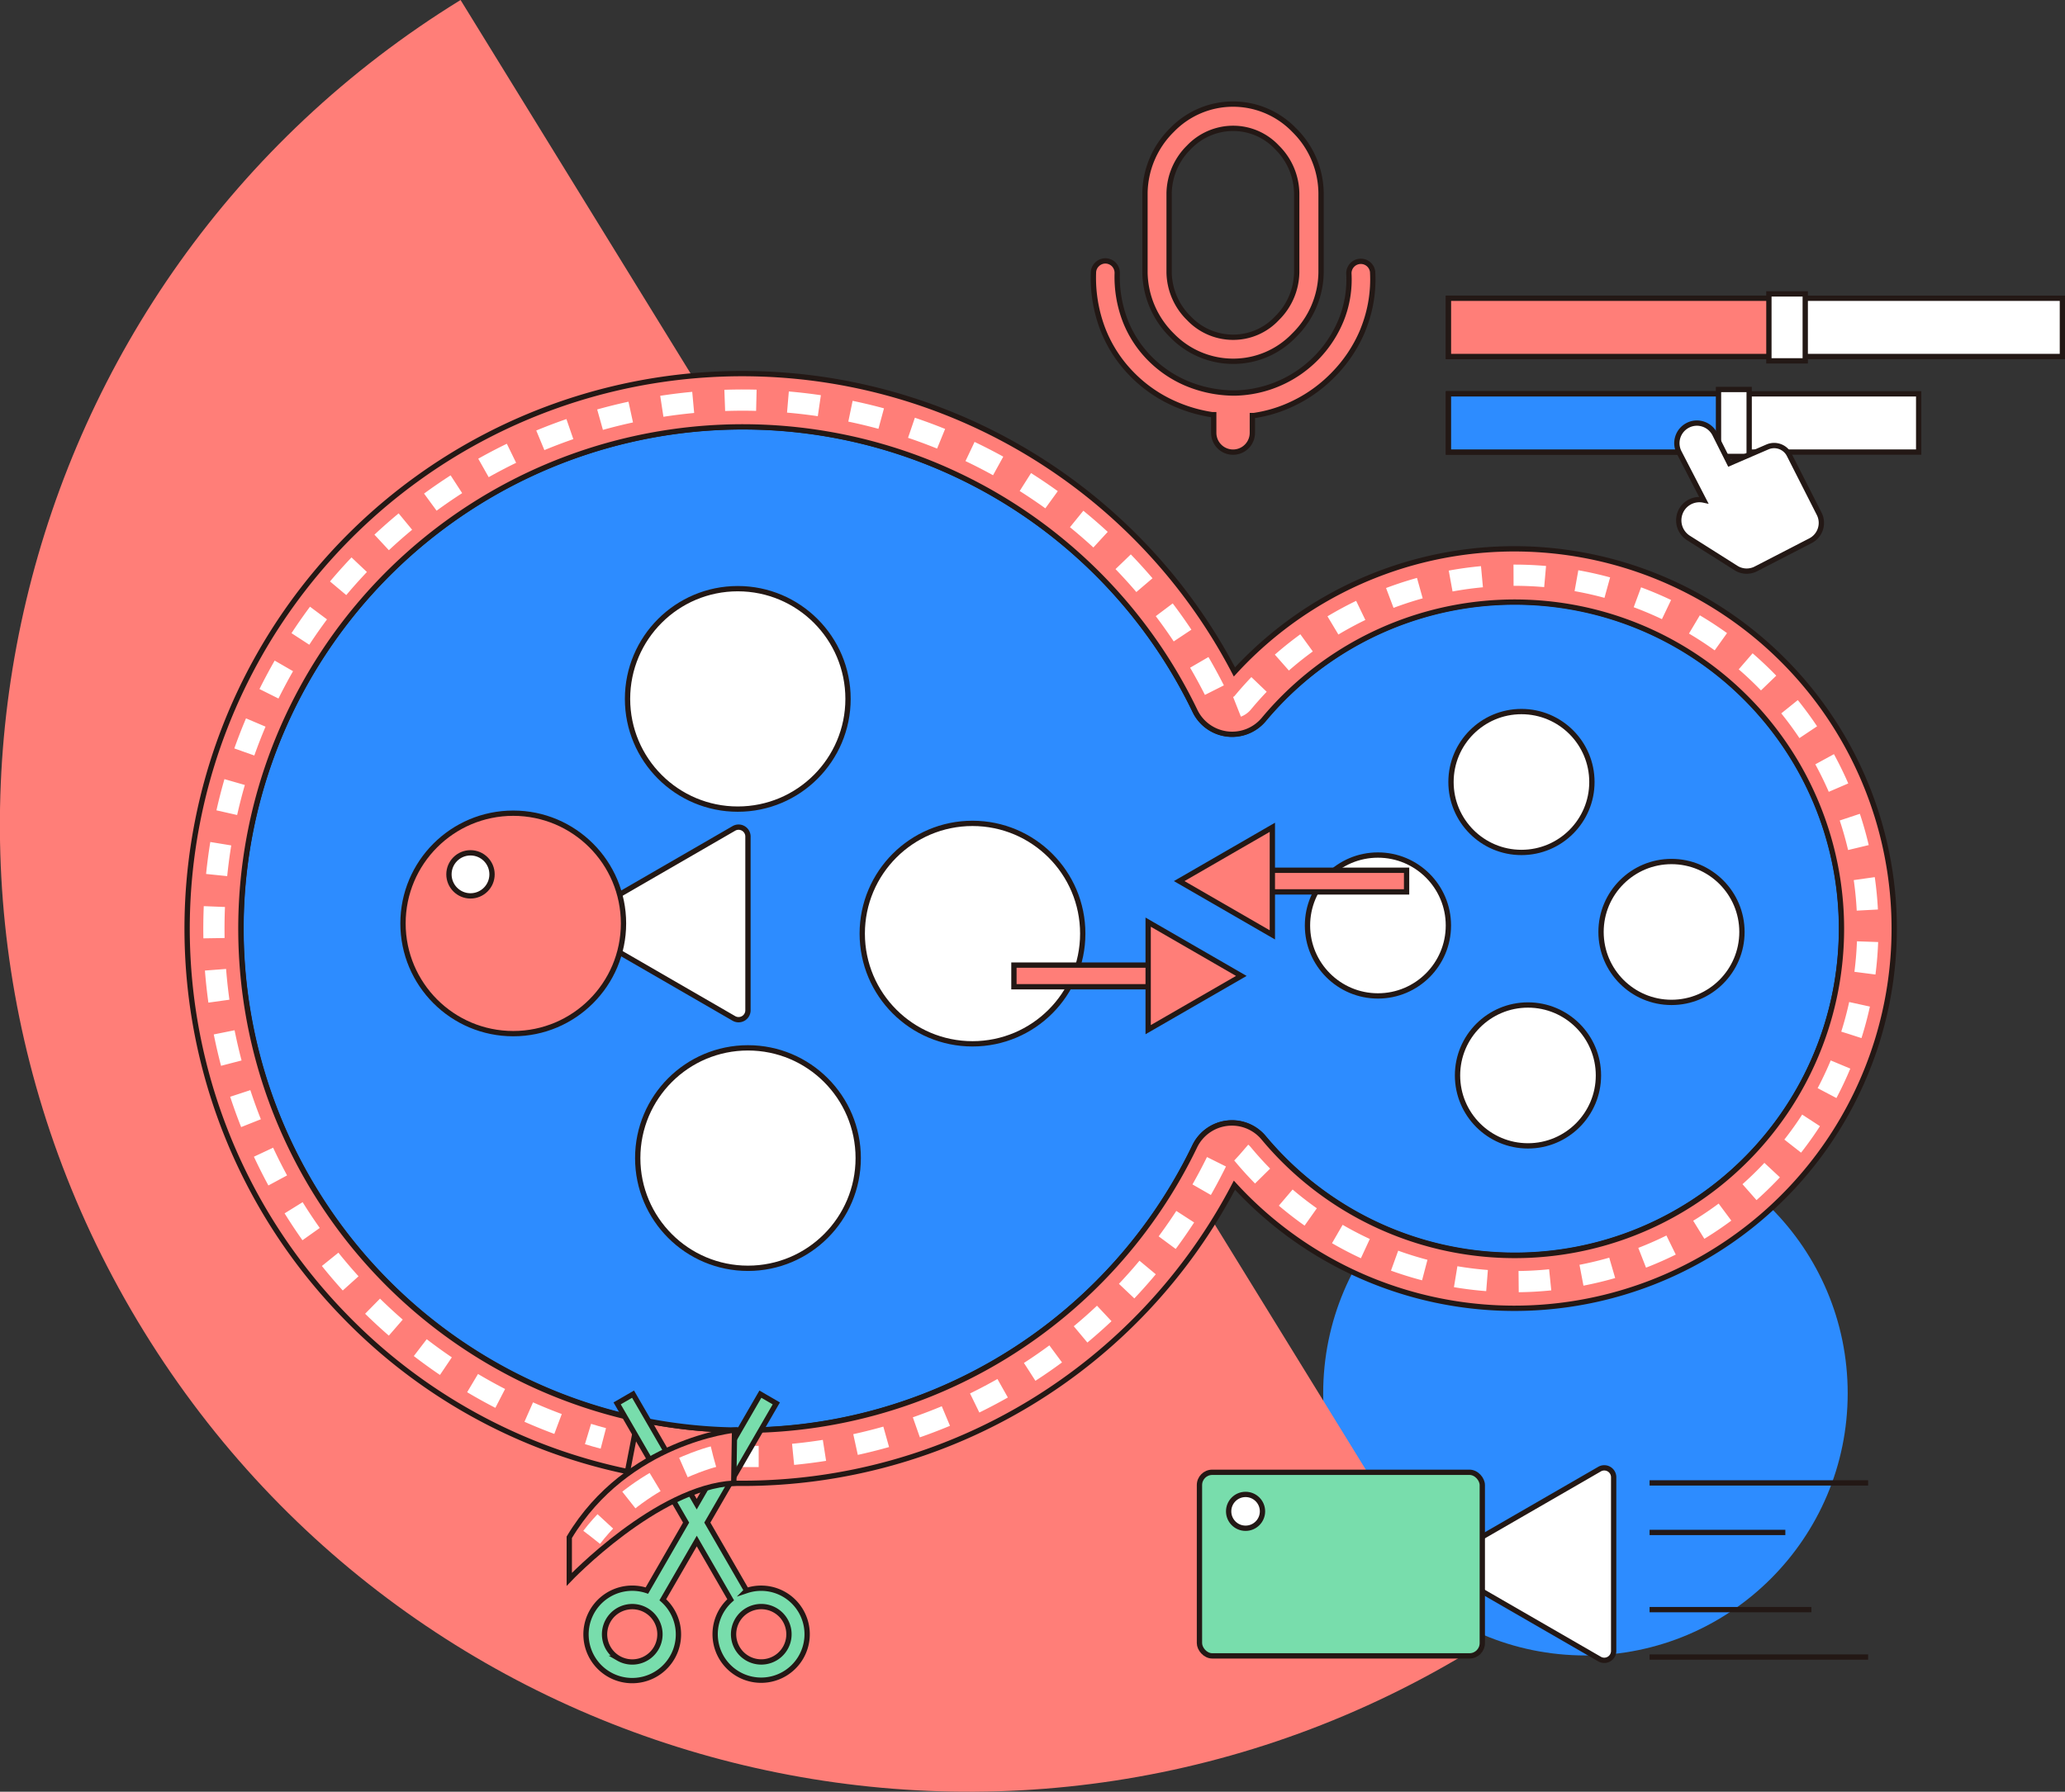 <svg id="VCU" xmlns="http://www.w3.org/2000/svg" viewBox="0 0 389.22 337.79"><rect x="0" y="0" width="389.22" height="337.79" fill="#333333" stroke="none"/><defs><style>.cls-1,.cls-4{fill:#2d8cff;}.cls-2,.cls-3{fill:#ff7e78;}.cls-10,.cls-3,.cls-4,.cls-5,.cls-6{stroke:#231815;}.cls-10,.cls-3,.cls-4,.cls-5,.cls-6,.cls-7,.cls-8,.cls-9{stroke-miterlimit:10;}.cls-5{fill:#fff;}.cls-6{fill:#78ddac;}.cls-10,.cls-7,.cls-8,.cls-9{fill:none;}.cls-7,.cls-8,.cls-9{stroke:#fff;stroke-width:4px;}.cls-8{stroke-dasharray:5.96 5.96;}.cls-9{stroke-dasharray:6;}</style></defs><title>p4</title><circle class="cls-1" cx="298.83" cy="262.67" r="49.43"/><path class="cls-2" d="M278.12,310.67C192.33,363.5,80,336.8,27.12,251S1,52.83,86.81,0Z"/><path class="cls-3" d="M347.1,175.93a61.59,61.59,0,0,1-108.89,38.56,7.78,7.78,0,0,0-13,1.62,94.58,94.58,0,1,1,0-82.14,7.77,7.77,0,0,0,12.95,1.69A61.59,61.59,0,0,1,347.1,175.93Z"/><path class="cls-4" d="M347.1,175.93a61.59,61.59,0,0,1-108.89,38.56,7.78,7.78,0,0,0-13,1.62,94.58,94.58,0,1,1,0-82.14,7.77,7.77,0,0,0,12.95,1.69A61.59,61.59,0,0,1,347.1,175.93Z"/><path class="cls-5" d="M273.13,296.41l28.36,16.37a1.77,1.77,0,0,0,2.66-1.53V278.51a1.77,1.77,0,0,0-2.66-1.54l-28.36,16.37A1.77,1.77,0,0,0,273.13,296.41Z"/><rect class="cls-6" x="226.08" y="277.57" width="53.31" height="34.61" rx="2.41"/><circle class="cls-5" cx="234.77" cy="284.93" r="3.19"/><circle class="cls-5" cx="139.06" cy="131.76" r="20.78"/><circle class="cls-5" cx="183.3" cy="176.01" r="20.78"/><circle class="cls-5" cx="140.98" cy="218.33" r="20.78"/><path class="cls-5" d="M110,175.63,138.32,192a1.77,1.77,0,0,0,2.66-1.54V157.72a1.77,1.77,0,0,0-2.66-1.54L110,172.55A1.78,1.78,0,0,0,110,175.63Z"/><circle class="cls-3" cx="96.74" cy="174.09" r="20.78"/><circle class="cls-5" cx="286.77" cy="147.43" r="13.28"/><circle class="cls-5" cx="315.05" cy="175.7" r="13.28"/><circle class="cls-5" cx="288" cy="202.75" r="13.28"/><circle class="cls-5" cx="259.72" cy="174.48" r="13.28"/><circle class="cls-5" cx="88.68" cy="164.84" r="4.06"/><path class="cls-3" d="M220.89,63.22a16.07,16.07,0,0,0,11.56,4.89,15.84,15.84,0,0,0,11.46-4.89A16.89,16.89,0,0,0,249,51.36v-15a16.9,16.9,0,0,0-5.09-11.86,16,16,0,0,0-23,0,17,17,0,0,0-5.1,11.87v15A17,17,0,0,0,220.89,63.22Zm3.2-35.44a11.52,11.52,0,0,1,8.35-3.58,11.32,11.32,0,0,1,8.25,3.58,12.41,12.41,0,0,1,3.72,8.64V51.33A12.39,12.39,0,0,1,240.69,60a11.28,11.28,0,0,1-8.25,3.58A11.48,11.48,0,0,1,224.09,60a12.38,12.38,0,0,1-3.73-8.63V36.42A12.42,12.42,0,0,1,224.09,27.78Z"/><path class="cls-3" d="M258.72,51.27a2.24,2.24,0,0,0-2.35-2,2.26,2.26,0,0,0-2.13,2.29,20.41,20.41,0,0,1-1.42,8.71A22.12,22.12,0,0,1,232.73,74.1h0a23.45,23.45,0,0,1-9.17-1.86,21.49,21.49,0,0,1-7-4.82,20.88,20.88,0,0,1-4.49-7,23.05,23.05,0,0,1-1.49-8.93,2.29,2.29,0,0,0-.61-1.6,2.26,2.26,0,0,0-1.57-.7,2.22,2.22,0,0,0-1.6.63,2.18,2.18,0,0,0-.7,1.57A27.13,27.13,0,0,0,207.84,62a24.89,24.89,0,0,0,5.43,8.46,25.81,25.81,0,0,0,8.51,5.82,27.47,27.47,0,0,0,6.69,1.9l.3,0V81.6a3.64,3.64,0,0,0,7.28,0V78.34l.29,0a25.24,25.24,0,0,0,6.39-1.81,26.6,26.6,0,0,0,8.62-5.94,26.24,26.24,0,0,0,5.45-8.16l.21-.54a25.19,25.19,0,0,0,1.71-10.58Z"/><path class="cls-3" d="M120.19,267.58A94.6,94.6,0,1,1,225.22,134a7.77,7.77,0,0,0,12.95,1.69,61.59,61.59,0,1,1,0,78.83,7.78,7.78,0,0,0-13,1.62,94.58,94.58,0,0,1-86.78,53.51l-.16,10,1.7,0h0a104.59,104.59,0,0,0,92.74-56.21,71.59,71.59,0,1,0,0-96.76A104.63,104.63,0,1,0,64.88,248a103.58,103.58,0,0,0,53.39,29.43Z"/><path class="cls-7" d="M113.72,271.18c-1-.26-1.93-.54-2.89-.83"/><path class="cls-8" d="M105.18,268.46A99.65,99.65,0,1,1,229.73,131.8a2.82,2.82,0,0,0,2.57,1.61,2.58,2.58,0,0,0,2-1,66.59,66.59,0,1,1,0,85.25,2.64,2.64,0,0,0-2.11-1,2.75,2.75,0,0,0-2.52,1.58A99.59,99.59,0,0,1,146,274.46"/><path class="cls-7" d="M143,274.59c-1,0-2,0-3,0h0"/><path class="cls-6" d="M129.32,287.05l-13-22.47,3-1.74,12,20.74,12-20.74,3,1.74-13,22.47,7.4,12.82a8.67,8.67,0,1,1-3,1.73l-6.39-11.07-6.4,11.07a8.71,8.71,0,1,1-3-1.73Zm-12.76,25.58a5.22,5.22,0,1,0-1.91-7.13A5.22,5.22,0,0,0,116.56,312.63Zm29.53,0a5.22,5.22,0,1,0-7.12-1.91A5.22,5.22,0,0,0,146.09,312.63Z"/><path class="cls-3" d="M138.45,269.62s-20.22,2-31.15,20.2v7.93s16.54-17.37,31-18.13Z"/><path class="cls-9" d="M134.45,274.63s-13.89,3.44-22.92,15.19"/><rect class="cls-5" x="273.01" y="56.23" width="115.72" height="10.98"/><rect class="cls-3" x="273.01" y="56.23" width="63.7" height="10.98"/><rect class="cls-5" x="333.41" y="55.41" width="6.85" height="12.62"/><rect class="cls-5" x="273.01" y="74.25" width="88.63" height="10.98"/><rect class="cls-4" x="273.01" y="74.25" width="53.68" height="10.98"/><rect class="cls-5" x="323.91" y="73.43" width="5.78" height="12.62"/><rect class="cls-3" x="191.11" y="181.95" width="29.79" height="4.08"/><polygon class="cls-3" points="233.97 183.99 216.41 173.85 216.41 194.12 233.97 183.99"/><rect class="cls-3" x="235.32" y="164.07" width="29.79" height="4.08" transform="translate(500.44 332.22) rotate(180)"/><polygon class="cls-3" points="222.26 166.11 239.82 176.25 239.82 155.97 222.26 166.11"/><line class="cls-10" x1="310.92" y1="279.57" x2="352.11" y2="279.57"/><line class="cls-10" x1="310.92" y1="312.4" x2="352.11" y2="312.4"/><line class="cls-10" x1="310.92" y1="288.91" x2="336.51" y2="288.91"/><line class="cls-10" x1="310.92" y1="303.46" x2="341.42" y2="303.46"/><path class="cls-5" d="M337.23,85.72l5.66,11.15a3.78,3.78,0,0,1-1.62,5.06l-10.33,5.33a3.76,3.76,0,0,1-3.73-.17l-8.95-5.66a3.93,3.93,0,0,1-1.56-4.79l.06-.15a3.89,3.89,0,0,1,4.37-2.21l-4.65-9a3.79,3.79,0,0,1,1.63-5.09,3.73,3.73,0,0,1,2.89-.24,3.8,3.8,0,0,1,2.22,1.9l2.76,5.5,7.2-3.11A3.19,3.19,0,0,1,337.23,85.72Z"/></svg>